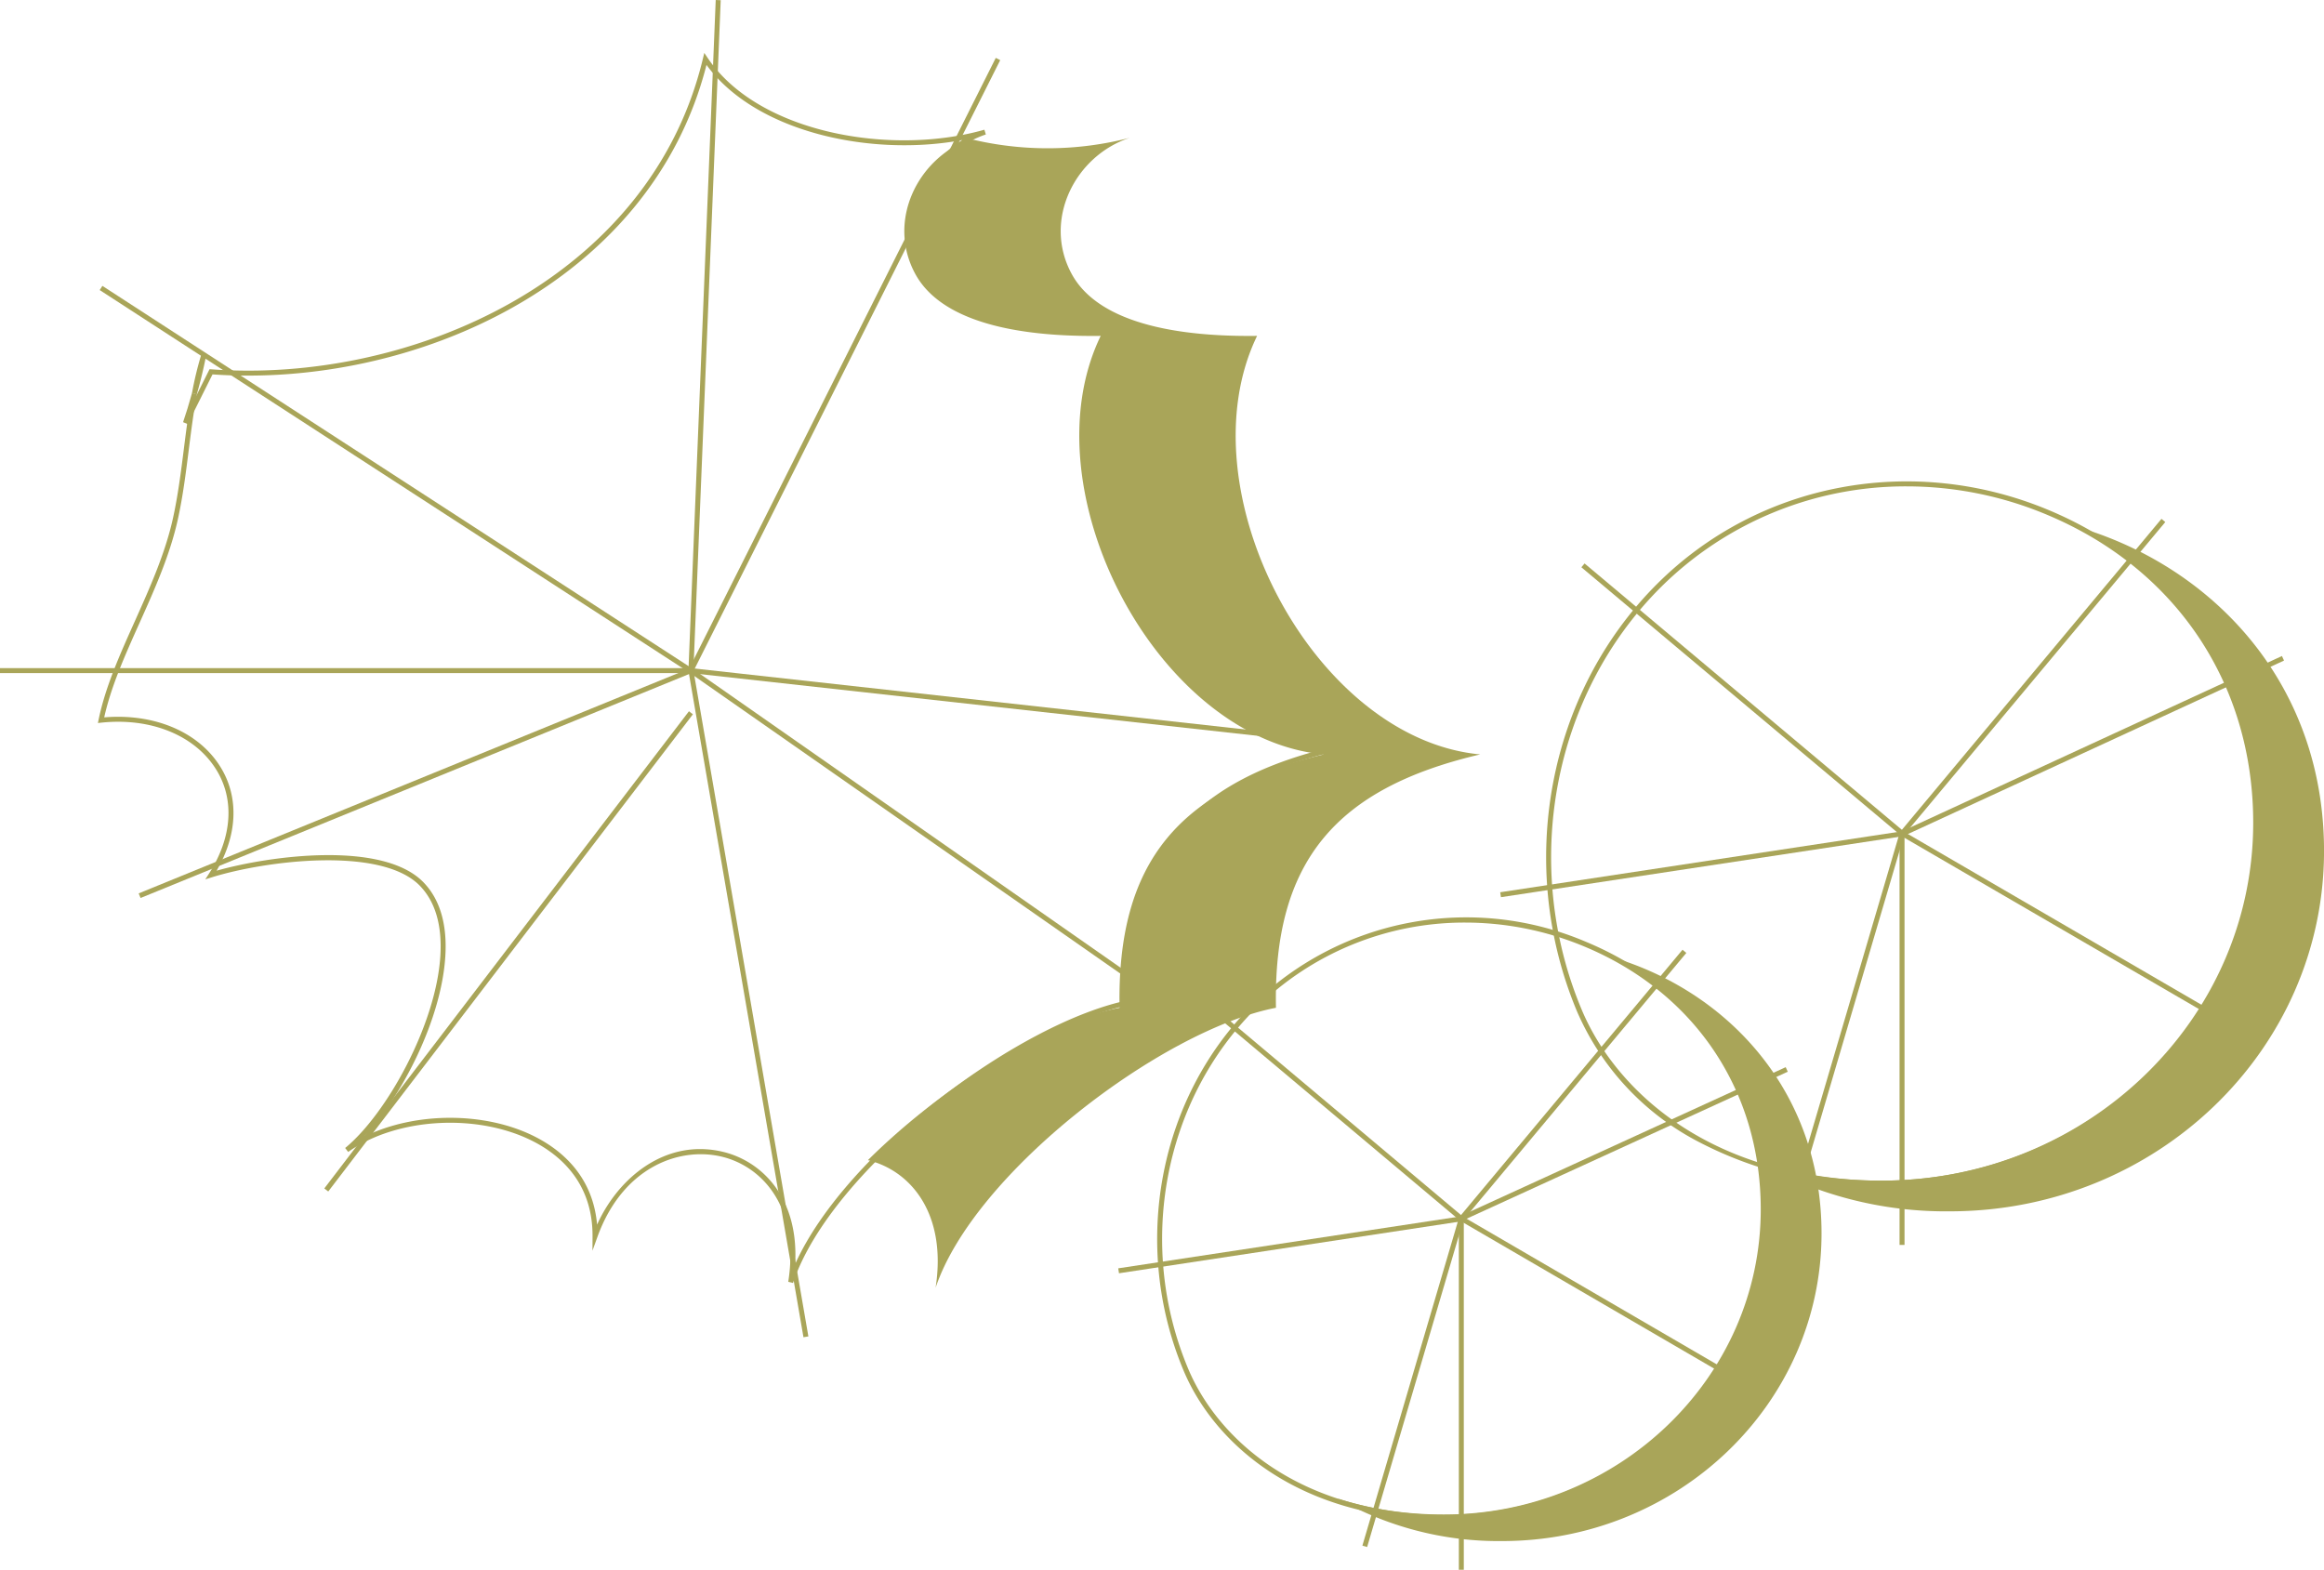 <?xml version="1.0" encoding="UTF-8"?> <svg xmlns="http://www.w3.org/2000/svg" xmlns:xlink="http://www.w3.org/1999/xlink" id="Group_120" data-name="Group 120" width="342.003" height="231.018" viewBox="0 0 342.003 231.018"><defs><clipPath id="clip-path"><rect id="Rectangle_106" data-name="Rectangle 106" width="342.003" height="231.018" fill="none"></rect></clipPath><clipPath id="clip-path-2"><rect id="Rectangle_93" data-name="Rectangle 93" width="83.45" height="100.158" fill="none"></rect></clipPath><clipPath id="clip-path-3"><rect id="Rectangle_99" data-name="Rectangle 99" width="71.238" height="85.5" fill="none"></rect></clipPath><clipPath id="clip-path-4"><rect id="Rectangle_105" data-name="Rectangle 105" width="90.106" height="169.255" fill="none"></rect></clipPath></defs><g id="Group_119" data-name="Group 119" clip-path="url(#clip-path)"><path id="Path_226" data-name="Path 226" d="M146.128,133.773a56.9,56.9,0,0,1-26.648-6.3,39.135,39.135,0,0,1-18.164-19.319C92.251,86.536,97,61.228,113.143,45.173c14.971-14.894,37.535-19.157,57.482-10.863,19.366,8.051,30.925,25.27,30.925,46.063,0,29.444-24.863,53.4-55.422,53.4m3.7-102.91a51.124,51.124,0,0,0-36.171,14.83C97.73,61.541,93.041,86.527,101.993,107.865c5.1,12.171,19.38,25.174,44.135,25.174,30.154,0,54.688-23.627,54.691-52.666,0-20.485-11.395-37.453-30.476-45.386a53.382,53.382,0,0,0-20.511-4.124" transform="translate(130.767 40.716)" fill="#a9a559"></path><path id="Path_227" data-name="Path 227" d="M119.482,79.014l-.562-.468,38.459-46.071.562.468Z" transform="translate(160.706 43.887)" fill="#a9a559"></path><rect id="Rectangle_88" data-name="Rectangle 88" width="61.705" height="0.735" transform="translate(279.78 122.394) rotate(-24.763)" fill="#a9a559"></rect><rect id="Rectangle_89" data-name="Rectangle 89" width="0.735" height="60.21" transform="translate(279.722 122.985) rotate(-59.816)" fill="#a9a559"></rect><path id="Path_228" data-name="Path 228" d="M112.513,108.835l-.7-.2,16.648-56.506.7.2Z" transform="translate(151.098 70.44)" fill="#a9a559"></path><rect id="Rectangle_90" data-name="Rectangle 90" width="59.762" height="0.735" transform="matrix(0.989, -0.15, 0.15, 0.989, 220.773, 131.312)" fill="#a9a559"></rect><rect id="Rectangle_91" data-name="Rectangle 91" width="0.732" height="61.335" transform="matrix(0.643, -0.766, 0.766, 0.643, 232.717, 83.485)" fill="#a9a559"></rect><rect id="Rectangle_92" data-name="Rectangle 92" width="0.731" height="60.548" transform="translate(279.541 122.667)" fill="#a9a559"></rect><g id="Group_112" data-name="Group 112" transform="translate(258.553 78.113)" style="mix-blend-mode: multiply;isolation: isolate"><g id="Group_111" data-name="Group 111"><g id="Group_110" data-name="Group 110" clip-path="url(#clip-path-2)"><path id="Path_229" data-name="Path 229" d="M158.932,33.22a48.176,48.176,0,0,1,24.426,42.612c0,29.289-24.649,53.033-55.055,53.033a59.716,59.716,0,0,1-18.345-2.836,56.044,56.044,0,0,0,28.4,7.348c30.406,0,55.053-23.744,55.055-53.033,0-23.9-15.357-40.8-34.478-47.124" transform="translate(-109.958 -33.22)" fill="#a9a559"></path></g></g></g><path id="Path_230" data-name="Path 230" d="M114.615,146.015c-21.466,0-33.862-11.317-38.3-21.905-7.75-18.47-3.687-40.1,10.109-53.821a44.907,44.907,0,0,1,49.125-9.283c16.554,6.878,26.434,21.6,26.434,39.369,0,25.167-21.247,45.64-47.364,45.64m3.16-87.85A43.584,43.584,0,0,0,86.937,70.811C73.35,84.322,69.351,105.63,76.986,123.825c4.352,10.372,16.521,21.456,37.629,21.456,25.712,0,46.63-20.144,46.632-44.907,0-17.466-9.714-31.929-25.983-38.694a45.571,45.571,0,0,0-17.49-3.515" transform="translate(97.867 77.61)" fill="#a9a559"></path><path id="Path_231" data-name="Path 231" d="M91.9,99.238l-.562-.468L124.17,59.443l.562.468Z" transform="translate(123.432 80.33)" fill="#a9a559"></path><rect id="Rectangle_94" data-name="Rectangle 94" width="52.676" height="0.734" transform="translate(214.889 178.981) rotate(-24.597)" fill="#a9a559"></rect><rect id="Rectangle_95" data-name="Rectangle 95" width="0.734" height="51.399" transform="matrix(0.503, -0.864, 0.864, 0.503, 214.866, 179.651)" fill="#a9a559"></rect><path id="Path_232" data-name="Path 232" d="M85.967,124.665l-.7-.2L99.476,76.224l.7.2Z" transform="translate(115.224 103.008)" fill="#a9a559"></path><rect id="Rectangle_96" data-name="Rectangle 96" width="51.015" height="0.735" transform="matrix(0.989, -0.15, 0.15, 0.989, 164.562, 186.66)" fill="#a9a559"></rect><rect id="Rectangle_97" data-name="Rectangle 97" width="0.732" height="52.358" transform="translate(174.734 145.926) rotate(-49.953)" fill="#a9a559"></rect><rect id="Rectangle_98" data-name="Rectangle 98" width="0.731" height="51.683" transform="translate(214.685 179.335)" fill="#a9a559"></rect><g id="Group_115" data-name="Group 115" transform="translate(196.822 141.299)" style="mix-blend-mode: multiply;isolation: isolate"><g id="Group_114" data-name="Group 114"><g id="Group_113" data-name="Group 113" clip-path="url(#clip-path-3)"><path id="Path_233" data-name="Path 233" d="M125.511,60.092a41.125,41.125,0,0,1,20.852,36.376c0,25-21.042,45.271-47,45.271a51.042,51.042,0,0,1-15.66-2.42,47.865,47.865,0,0,0,24.24,6.273c25.957,0,47-20.271,47-45.273,0-20.4-13.109-34.829-29.432-40.227" transform="translate(-83.706 -60.092)" fill="#a9a559"></path></g></g></g><path id="Path_234" data-name="Path 234" d="M12.134,29.173l-.675-.282c.435-1.277.854-2.641,1.314-4.294l.715.165c-.158.832-.292,1.667-.423,2.509l-.033.106Z" transform="translate(15.485 33.24)" fill="#a9a559"></path><path id="Path_235" data-name="Path 235" d="M12.727,28.012l-.712-.165a50.516,50.516,0,0,1,1.352-5.632l.71.176c-.327,1.709-.769,3.548-1.35,5.62" transform="translate(16.237 30.022)" fill="#a9a559"></path><path id="Path_236" data-name="Path 236" d="M108.426,184.344l-.708-.174c1.759-11.3-4.068-16.958-9.591-18.369-6.285-1.613-14.76,1.4-18.5,11.785l-.72,2,.009-2.13c.033-7.774-4.672-11.853-8.63-13.906-8.166-4.24-20.17-3.574-27.33,1.507l-.444-.581c6.111-5.013,13.4-18.176,14.009-28.294.268-4.465-.734-7.919-2.982-10.264-5.653-5.9-22.75-3.743-30.65-1.279l-.962.3.546-.844c3.4-5.314,3.8-10.887,1.072-15.293-3.113-5.044-9.591-7.694-16.918-6.925l-.5.054.1-.489c.992-4.818,3.106-9.532,5.347-14.527,2.191-4.889,4.458-9.944,5.6-15.133.738-3.36,1.178-6.833,1.6-10.191.235-1.862.477-3.788.769-5.669l.035-.108,2.977-5.954.245.016C52.054,52.022,87.388,36.693,95.164,4.125l.2-.814L95.825,4c7.482,11.169,27.118,14.508,40.756,10.616l.214.7a14.654,14.654,0,0,0-8.961,8.425,12.859,12.859,0,0,0,.588,11.073c3.266,6.038,12.573,9.137,26.968,8.947l.593-.009-.259.536c-5.251,10.828-3.793,25.922,3.8,39.39,7.089,12.566,17.83,20.669,28.736,21.677l2.246.209-2.2.515c-21.275,4.978-30.18,16.02-29.778,36.919l.007.31-.3.059c-16.495,3.172-44.14,24.008-49.814,40.97M94.741,164.634a14.518,14.518,0,0,1,3.567.454c5.354,1.368,10.983,6.485,10.426,16.471,7.409-16.537,33.183-35.616,49.064-38.845-.308-20.49,8.239-31.619,28.452-36.879-10.464-1.752-20.572-9.763-27.358-21.793-7.59-13.457-9.13-28.541-4.08-39.538-.2,0-.412,0-.616,0-13.986,0-23.109-3.219-26.418-9.337a13.586,13.586,0,0,1-.625-11.693,15.469,15.469,0,0,1,6.175-7.341c-13.276,2.492-30.319-1.049-37.643-11.054C87.458,37.413,52.277,52.652,22.991,50.625l-2.73,5.467c-.287,1.853-.527,3.753-.759,5.592-.426,3.374-.863,6.864-1.608,10.254-1.157,5.267-3.44,10.355-5.648,15.277C10.1,92,8.069,96.531,7.053,101.1c7.409-.618,13.927,2.144,17.116,7.313,2.735,4.428,2.514,9.942-.578,15.251,7.731-2.192,24.506-4.491,30.481,1.747,2.391,2.495,3.464,6.132,3.181,10.812-.557,9.3-6.309,20.5-11.926,26.578,7.419-3.666,17.9-3.746,25.3.1,3.837,1.992,8.35,5.808,8.956,12.853,2.746-6.083,8.357-11.12,15.159-11.12" transform="translate(8.283 4.475)" fill="#a9a559"></path><path id="Path_237" data-name="Path 237" d="M43.818,98.709l-.731-.033L47.1,0l.734.028Z" transform="translate(58.226 0.001)" fill="#a9a559"></path><path id="Path_238" data-name="Path 238" d="M43.757,93.961l-.654-.329L88.292,3.623l.654.329Z" transform="translate(58.248 4.897)" fill="#a9a559"></path><rect id="Rectangle_100" data-name="Rectangle 100" width="0.731" height="112.718" transform="matrix(0.11, -0.994, 0.994, 0.11, 101.638, 99.058)" fill="#a9a559"></rect><path id="Path_239" data-name="Path 239" d="M117.527,94.4,43.153,42.447l.419-.6L117.945,93.8Z" transform="translate(58.316 56.548)" fill="#a9a559"></path><rect id="Rectangle_101" data-name="Rectangle 101" width="0.733" height="99.541" transform="matrix(0.985, -0.17, 0.17, 0.985, 101.318, 98.755)" fill="#a9a559"></rect><path id="Path_240" data-name="Path 240" d="M20.877,115.19l-.581-.447L73.959,44.517l.581.447Z" transform="translate(27.428 60.16)" fill="#a9a559"></path><rect id="Rectangle_102" data-name="Rectangle 102" width="87.631" height="0.733" transform="translate(20.409 131.479) rotate(-22.211)" fill="#a9a559"></rect><rect id="Rectangle_103" data-name="Rectangle 103" width="0.732" height="103.473" transform="translate(14.672 42.688) rotate(-57.028)" fill="#a9a559"></rect><rect id="Rectangle_104" data-name="Rectangle 104" width="101.678" height="0.731" transform="translate(0 98.328)" fill="#a9a559"></rect><g id="Group_118" data-name="Group 118" transform="translate(127.726 20.273)" style="mix-blend-mode: multiply;isolation: isolate"><g id="Group_117" data-name="Group 117"><g id="Group_116" data-name="Group 116" clip-path="url(#clip-path-4)"><path id="Path_241" data-name="Path 241" d="M111.589,37.781c-8.063.1-22.717-.677-27.295-9.137-4.294-7.936.527-17.4,8.585-20.022a48.258,48.258,0,0,1-23.495.186C61.62,11.646,57.072,20.87,61.279,28.644c4.578,8.46,19.232,9.241,27.295,9.137-10.964,22.62,8.3,59.325,32.837,61.594-21.249,4.973-30.476,15.75-30.06,37.288-10.741,2.062-25.983,11.465-37.032,22.423,6.5,1.613,11.621,8.1,9.956,18.79,5.679-16.977,33.359-38,50.091-41.213-.416-21.539,8.811-32.315,30.06-37.288-24.539-2.269-43.8-38.974-32.837-61.594" transform="translate(-54.32 -8.621)" fill="#a9a559"></path></g></g></g></g></svg> 